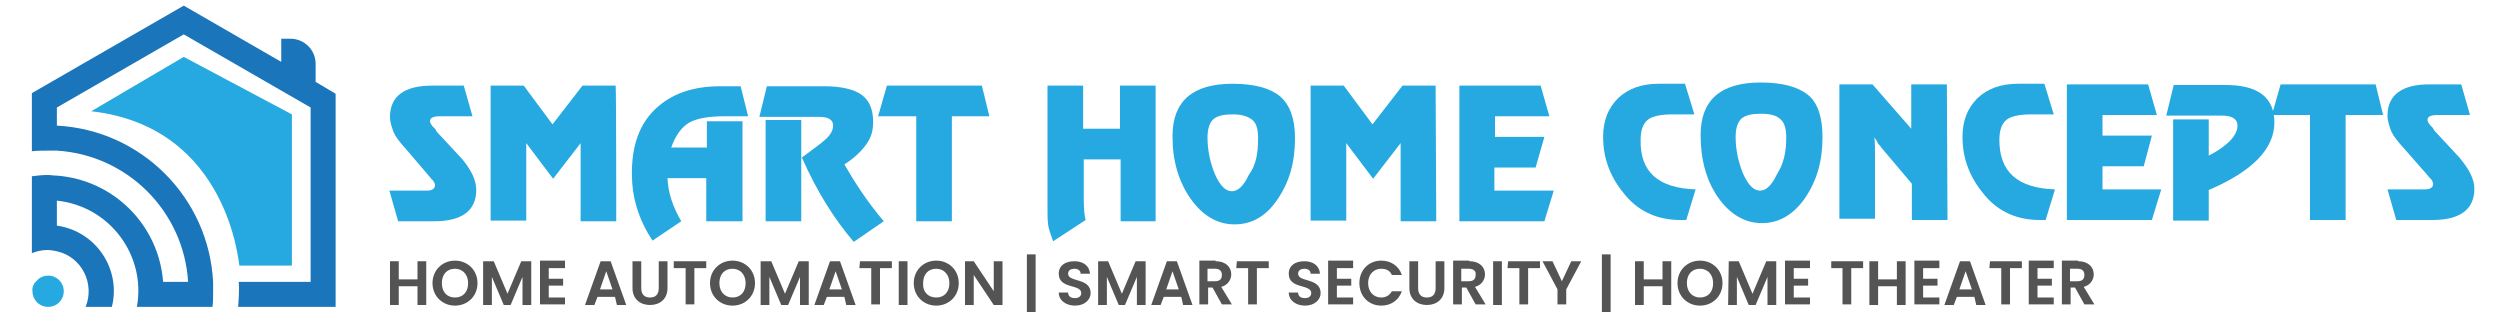 <?xml version="1.0" encoding="UTF-8"?> <svg xmlns="http://www.w3.org/2000/svg" xmlns:xlink="http://www.w3.org/1999/xlink" version="1.1" id="Layer_1" x="0px" y="0px" viewBox="0 0 400 50" style="enable-background:new 0 0 400 50;" xml:space="preserve"> <style type="text/css"> .st0{fill-rule:evenodd;clip-rule:evenodd;fill:#26A9E0;} .st1{fill-rule:evenodd;clip-rule:evenodd;fill:#1B75BB;} .st2{fill:#26A9E0;} .st3{fill:#545454;} </style> <g> <path class="st0" d="M5.6,45.2C5.8,45,6,44.8,6.2,44.6c0.4-0.3,0.9-0.5,1.5-0.5c1.4,0,2.5,1.1,2.5,2.5s-1.1,2.5-2.5,2.5 S5.2,48,5.2,46.6C5.1,46.1,5.3,45.6,5.6,45.2"></path> <path class="st1" d="M50.5,13.1v-2.9c0-2.2-1.8-4-4-4H45v3.7l-15.6-9l-24.3,14v9.3c0.8-0.1,1.7-0.1,2.5-0.1c0.5,0,1,0,1.5,0 c11.3,0.7,20.3,9.7,21,21h-4c-0.7-9.1-7.9-16.3-17-17c-0.5,0-1-0.1-1.5-0.1c-0.9,0-1.7,0.1-2.5,0.2c0,4.1,0,8.2,0,12.3 C5.9,40.2,6.7,40,7.6,40c0.5,0,1,0.1,1.5,0.2c4,0.9,6.1,5.2,4.6,8.9h4.2c1.5-6-2.5-12.1-8.8-13v-4c8.5,0.9,14.3,8.8,12.8,17 c4,0,8.1,0,12.1,0c0.1-0.8,0.1-1.7,0.1-2.5c0-0.5,0-1,0-1.5c-0.7-13.5-11.5-24.3-25-25v-2.9L29.4,5.5l20.3,11.7v27.9H38.2 c0.1,1.3,0,2.7-0.1,4h15.6V15L50.5,13.1z"></path> <path class="st0" d="M14.6,17.8l14.8-8.7l17.3,9.2v24.2h-8.4C38.2,42.5,36.7,20.3,14.6,17.8z"></path> </g> <g> <g> <g> <path class="st2" d="M76.2,30.4c0,3.3-2.3,5-6.7,5h-5.8l-1.4-4.9h5.6c0.6,0,0.9,0,1.1-0.1c0.3-0.1,0.6-0.3,0.6-0.8 c0-0.2-0.2-0.7-0.6-1L68.5,28L65,23.9c-1-1.1-1.7-2-2-2.7c-0.3-0.8-0.6-1.6-0.6-2.5c0-3.3,2.3-5,6.7-5h5.1l1.4,4.9h-5.1 c-1.1,0-1.7,0.2-1.7,0.8c0,0.2,0.2,0.7,0.8,1.2l0.3,0.5l4,4.3C75.4,27.2,76.2,28.8,76.2,30.4z"></path> <path class="st2" d="M98.6,35.4h-5.7V22.9l-4.4,5.7l-4.3-5.7v12.4h-5.7V13.7h5.3l4.6,6.2l4.8-6.2h5.3 C98.6,13.7,98.6,35.4,98.6,35.4z"></path> <path class="st2" d="M119.7,18.6H116c-2.5,0-4.4,0.3-5.7,1c-1.2,0.7-2.2,2-2.9,4h5.7v-4.2h5.7v16H113v-6.9h-6.2 c0.1,2.3,0.8,4.5,2.2,6.9l-4.6,3.1c-2.3-3.5-3.3-7-3.3-10.8c0-4.4,1.2-7.8,3.7-10.2c2.6-2.5,6-3.7,10.5-3.7h3.2L119.7,18.6z"></path> <path class="st2" d="M141.4,35.4l-4.8,3.3c-2.9-3.4-5.8-7.8-8.3-13.5c1.9-1.4,3.3-2.4,4-3.1c0.7-0.7,1-1.4,1-2 c0-0.9-0.7-1.4-2.2-1.4h-9.6l1.2-4.9h9.2c2.7,0,4.8,0.5,6,1.4s1.8,2.3,1.8,4.3c0,1.4-0.3,2.5-1.1,3.6c-0.7,1-1.9,2.2-3.5,3.2 C136.7,29.1,138.7,32.2,141.4,35.4z M128.2,35.4h-5.7V19.2h5.7V35.4z"></path> <path class="st2" d="M158.3,18.6h-6v16.8h-5.7V18.6h-6.1l1.4-4.9h15.2L158.3,18.6z"></path> <path class="st2" d="M185,35.4h-5.7v-9.9h-5.9v6.2c0,1.6,0.1,2.8,0.3,3.5l-5.2,3.4c-0.3-0.9-0.7-1.8-0.8-2.7 c-0.1-0.6-0.1-1.5-0.1-2.7V13.7h5.7v6.9h5.9v-6.9h5.7v21.7C184.9,35.4,185,35.4,185,35.4z"></path> <path class="st2" d="M207.2,22.1c0,3.9-0.9,7-2.8,9.8s-4.2,4-6.9,4s-5.1-1.4-7-4.1s-2.9-6-2.9-10c0-5.6,3.2-8.4,9.6-8.4 c3.5,0,6,0.7,7.6,2C206.4,16.8,207.2,19,207.2,22.1z M201.3,22.1c0-1.4-0.3-2.4-0.9-2.9s-1.6-0.9-3.1-0.9s-2.5,0.2-3.2,0.8 c-0.6,0.6-0.9,1.6-0.9,2.9c0,2.2,0.5,4.2,1.2,5.9c0.8,1.8,1.7,2.7,2.7,2.7s1.9-0.9,2.7-2.6C201,26.4,201.3,24.4,201.3,22.1z"></path> <path class="st2" d="M229.8,35.4h-5.7V22.9l-4.4,5.7l-4.3-5.7v12.4h-5.7V13.7h5.3l4.6,6.2l4.8-6.2h5.3L229.8,35.4L229.8,35.4z"></path> <path class="st2" d="M248.6,30.5l-1.5,4.9h-13.6V13.7h13l1.4,4.9h-8.7v3.3h7.9l-1.4,4.9h-6.6v3.7 C239.1,30.5,248.6,30.5,248.6,30.5z"></path> </g> <g> <path class="st2" d="M271.3,30.3l-1.5,4.9c-0.2,0-0.6,0-0.9,0c-3.5,0-6.5-1.2-8.8-3.9s-3.6-5.7-3.6-9.4c0-2.6,0.8-4.6,2.4-6.2 c1.6-1.5,3.7-2.3,6.5-2.3h4.2l1.5,4.9h-3.5c-1.9,0-3.3,0.3-4,0.9s-1.1,1.6-1.1,3.2C262.4,27.5,265.3,30.1,271.3,30.3z"></path> <path class="st2" d="M291.6,21.9c0,3.9-0.9,7-2.8,9.8c-1.9,2.7-4.2,4-6.9,4s-5.1-1.4-7-4.1s-2.8-6.1-2.8-10 c0-5.6,3.2-8.4,9.6-8.4c3.5,0,6,0.7,7.6,2S291.6,18.9,291.6,21.9z M285.8,22c0-1.4-0.3-2.4-0.9-2.9c-0.6-0.6-1.6-0.9-3.1-0.9 s-2.5,0.2-3.2,0.8c-0.6,0.6-0.9,1.6-0.9,2.9c0,2.2,0.5,4.2,1.2,5.9c0.8,1.8,1.7,2.7,2.7,2.7s1.9-0.9,2.7-2.6 C285.4,26.2,285.8,24.3,285.8,22z"></path> <path class="st2" d="M311.6,35.2h-5.7v-5.8l-4.9-5.8c-0.1-0.2-0.2-0.3-0.5-0.6l-0.3-0.6c-0.1-0.1-0.2-0.2-0.3-0.5 c0.1,1.1,0.1,2,0.1,2.8V35h-5.7V13.5h5.3l6.2,7.1v-7.1h5.7L311.6,35.2L311.6,35.2z"></path> <path class="st2" d="M328.8,30.3l-1.5,4.9c-0.2,0-0.6,0-0.9,0c-3.5,0-6.5-1.2-8.8-3.9s-3.6-5.7-3.6-9.4c0-2.6,0.8-4.6,2.4-6.2 c1.6-1.5,3.7-2.3,6.5-2.3h4.2l1.5,4.9H325c-1.9,0-3.3,0.3-4,0.9s-1.1,1.6-1.1,3.2C319.9,27.5,322.8,30.1,328.8,30.3z"></path> <path class="st2" d="M345.8,30.3l-1.5,4.9h-13.6V13.5h13l1.4,4.9h-8.7v3.3h7.9l-1.3,4.9h-6.6v3.7H345.8z"></path> <path class="st2" d="M363.9,19.6c0,4.2-3.5,7.8-10.5,10.8v4.9h-5.7V19.1h5.7v5.8c3.1-1.6,4.6-3.3,4.6-4.8c0-1-0.8-1.6-2.4-1.6h-9 l1.2-4.9h7.9C361.3,13.5,363.9,15.6,363.9,19.6z"></path> <path class="st2" d="M381.3,18.4h-6v16.8h-5.7V18.4h-6.1l1.4-4.9h15.2L381.3,18.4z"></path> <path class="st2" d="M395.9,30.2c0,3.3-2.3,5-6.7,5h-5.8l-1.4-4.9h5.6c0.6,0,0.9,0,1.1-0.1c0.3-0.1,0.6-0.3,0.6-0.8 c0-0.2-0.2-0.7-0.6-1l-0.5-0.6l-3.6-4.1c-1-1.1-1.7-2-2-2.7c-0.3-0.8-0.6-1.6-0.6-2.5c0-3.3,2.3-5,6.7-5h5.1l1.4,4.9h-5.1 c-1.1,0-1.7,0.2-1.7,0.8c0,0.2,0.2,0.7,0.8,1.2l0.3,0.5l4,4.3C395,27,395.9,28.6,395.9,30.2z"></path> </g> </g> <g> <path class="st3" d="M66.8,45.8h-3v3h-1.4v-7h1.4v2.9h3v-2.9h1.4v7h-1.4V45.8z"></path> <path class="st3" d="M72.8,48.9c-2,0-3.6-1.5-3.6-3.6s1.6-3.6,3.6-3.6s3.6,1.5,3.6,3.6S74.8,48.9,72.8,48.9z M72.8,47.6 c1.3,0,2.1-0.9,2.1-2.3c0-1.4-0.9-2.3-2.1-2.3c-1.3,0-2.1,0.9-2.1,2.3C70.7,46.7,71.5,47.6,72.8,47.6z"></path> <path class="st3" d="M77.4,41.8H79l2.2,5.2l2.2-5.2H85v7h-1.4v-4.5l-1.9,4.5h-1.1l-1.9-4.5v4.5h-1.4v-7H77.4z"></path> <path class="st3" d="M90.4,42.9h-2.6v1.7h2.3v1.1h-2.3v1.9h2.6v1.1h-4v-7h4V42.9z"></path> <path class="st3" d="M98.4,47.5h-2.8l-0.5,1.3h-1.5l2.5-7h1.6l2.5,7h-1.5L98.4,47.5z M97,43.4l-1,2.9h2L97,43.4z"></path> <path class="st3" d="M101.2,41.8h1.4v4.3c0,1,0.5,1.5,1.4,1.5s1.4-0.5,1.4-1.5v-4.3h1.4v4.3c0,1.8-1.3,2.7-2.8,2.7 s-2.8-0.9-2.8-2.7V41.8z"></path> <path class="st3" d="M107.9,41.8h5.1v1.1h-1.9v5.8h-1.4v-5.8h-1.9v-1.1H107.9z"></path> <path class="st3" d="M117.2,48.9c-2,0-3.6-1.5-3.6-3.6s1.6-3.6,3.6-3.6s3.6,1.5,3.6,3.6C120.8,47.4,119.2,48.9,117.2,48.9z M117.2,47.6c1.3,0,2.1-0.9,2.1-2.3c0-1.4-0.9-2.3-2.1-2.3c-1.3,0-2.1,0.9-2.1,2.3S116,47.6,117.2,47.6z"></path> <path class="st3" d="M121.8,41.8h1.6l2.2,5.2l2.2-5.2h1.6v7H128v-4.5l-1.9,4.5H125l-1.9-4.5v4.5h-1.4v-7H121.8z"></path> <path class="st3" d="M135.1,47.5h-2.8l-0.5,1.3h-1.5l2.5-7h1.6l2.5,7h-1.5L135.1,47.5z M133.7,43.4l-1,2.9h2L133.7,43.4z"></path> <path class="st3" d="M137.6,41.8h5.1v1.1h-1.9v5.8h-1.4v-5.8h-1.9L137.6,41.8L137.6,41.8z"></path> <path class="st3" d="M143.8,41.8h1.4v7h-1.4V41.8z"></path> <path class="st3" d="M149.8,48.9c-2,0-3.6-1.5-3.6-3.6s1.6-3.6,3.6-3.6s3.6,1.5,3.6,3.6C153.4,47.4,151.8,48.9,149.8,48.9z M149.8,47.6c1.3,0,2.1-0.9,2.1-2.3c0-1.4-0.9-2.3-2.1-2.3c-1.3,0-2.1,0.9-2.1,2.3C147.6,46.7,148.5,47.6,149.8,47.6z"></path> <path class="st3" d="M160.4,41.8v7H159l-3.2-4.8v4.8h-1.4v-7h1.4l3.2,4.8v-4.8H160.4z"></path> <path class="st3" d="M165.7,40.7V50h-1.4v-9.3H165.7z"></path> <path class="st3" d="M172,48.9c-1.4,0-2.6-0.8-2.6-2.1h1.5c0,0.6,0.4,0.9,1.1,0.9c0.7,0,1-0.4,1-0.8c0-1.5-3.6-0.6-3.6-3.1 c0-1.3,1-2,2.5-2c1.4,0,2.4,0.7,2.5,2h-1.5c0-0.5-0.4-0.8-1-0.8c-0.5,0-1,0.2-1,0.8c0,1.4,3.6,0.6,3.6,3.1 C174.5,47.9,173.6,48.9,172,48.9z"></path> <path class="st3" d="M175.7,41.8h1.6l2.2,5.2l2.2-5.2h1.6v7h-1.4v-4.5l-1.9,4.5h-1l-1.9-4.5v4.5h-1.4L175.7,41.8L175.7,41.8z"></path> <path class="st3" d="M189,47.5h-2.8l-0.5,1.3h-1.5l2.5-7h1.6l2.5,7h-1.5L189,47.5z M187.6,43.4l-1,2.9h2L187.6,43.4z"></path> <path class="st3" d="M194.5,41.8c1.7,0,2.5,1,2.5,2.1c0,0.8-0.5,1.7-1.6,2l1.7,2.8h-1.6L194,46h-0.7v2.7h-1.4v-7h2.6V41.8z M194.4,43h-1.2v2h1.2c0.8,0,1.1-0.4,1.1-1C195.5,43.4,195.2,43,194.4,43z"></path> <path class="st3" d="M197.9,41.8h5.1v1.1h-1.9v5.8h-1.4v-5.8h-1.9L197.9,41.8L197.9,41.8z"></path> <path class="st3" d="M208.8,48.9c-1.4,0-2.6-0.8-2.6-2.1h1.5c0,0.6,0.4,0.9,1.1,0.9c0.7,0,1-0.4,1-0.8c0-1.5-3.6-0.6-3.6-3.1 c0-1.3,1-2,2.5-2c1.4,0,2.4,0.7,2.5,2h-1.5c0-0.5-0.4-0.8-1-0.8c-0.5,0-1,0.2-1,0.8c0,1.4,3.6,0.6,3.6,3.1 C211.3,47.9,210.4,48.9,208.8,48.9z"></path> <path class="st3" d="M216.5,42.9h-2.6v1.7h2.3v1.1h-2.3v1.9h2.6v1.1h-4v-7h4V42.9z"></path> <path class="st3" d="M221,41.7c1.5,0,2.8,0.8,3.3,2.3h-1.6c-0.3-0.7-0.9-1-1.7-1c-1.2,0-2.1,0.9-2.1,2.3c0,1.4,0.9,2.3,2.1,2.3 c0.7,0,1.3-0.3,1.7-1h1.6c-0.5,1.4-1.7,2.3-3.3,2.3c-2,0-3.5-1.5-3.5-3.6S219,41.7,221,41.7z"></path> <path class="st3" d="M225.5,41.8h1.4v4.3c0,1,0.5,1.5,1.4,1.5s1.4-0.5,1.4-1.5v-4.3h1.4v4.3c0,1.8-1.3,2.7-2.8,2.7 s-2.8-0.9-2.8-2.7L225.5,41.8L225.5,41.8z"></path> <path class="st3" d="M235.1,41.8c1.7,0,2.5,1,2.5,2.1c0,0.8-0.5,1.7-1.6,2l1.7,2.8h-1.6l-1.5-2.7h-0.7v2.7h-1.4v-7h2.6V41.8z M235,43h-1.2v2h1.2c0.8,0,1.1-0.4,1.1-1C236.2,43.4,235.8,43,235,43z"></path> <path class="st3" d="M238.9,41.8h1.4v7h-1.4V41.8z"></path> <path class="st3" d="M241.3,41.8h5.1v1.1h-1.9v5.8h-1.4v-5.8h-1.9L241.3,41.8L241.3,41.8z"></path> <path class="st3" d="M246.8,41.8h1.6l1.5,3.2l1.5-3.2h1.6l-2.4,4.5v2.4h-1.4v-2.4L246.8,41.8z"></path> <path class="st3" d="M257.7,40.7V50h-1.4v-9.3H257.7z"></path> <path class="st3" d="M266,45.8h-3v3h-1.4v-7h1.4v2.9h3v-2.9h1.4v7H266V45.8z"></path> <path class="st3" d="M272,48.9c-2,0-3.6-1.5-3.6-3.6s1.6-3.6,3.6-3.6s3.6,1.5,3.6,3.6S274,48.9,272,48.9z M272,47.6 c1.3,0,2.1-0.9,2.1-2.3c0-1.4-0.9-2.3-2.1-2.3c-1.3,0-2.1,0.9-2.1,2.3S270.8,47.6,272,47.6z"></path> <path class="st3" d="M276.6,41.8h1.6l2.2,5.2l2.2-5.2h1.6v7h-1.4v-4.5l-1.9,4.5h-1.1l-1.9-4.5v4.5h-1.4L276.6,41.8L276.6,41.8z"></path> <path class="st3" d="M289.7,42.9H287v1.7h2.3v1.1H287v1.9h2.6v1.1h-4v-7h4v1.2H289.7z"></path> <path class="st3" d="M293,41.8h5.1v1.1h-1.9v5.8h-1.4v-5.8H293V41.8z"></path> <path class="st3" d="M303.5,45.8h-3v3h-1.4v-7h1.4v2.9h3v-2.9h1.4v7h-1.4V45.8z"></path> <path class="st3" d="M310.3,42.9h-2.6v1.7h2.3v1.1h-2.3v1.9h2.6v1.1h-4v-7h4V42.9z"></path> <path class="st3" d="M315.9,47.5h-2.8l-0.5,1.3h-1.5l2.5-7h1.6l2.5,7h-1.5L315.9,47.5z M314.5,43.4l-1,2.9h2L314.5,43.4z"></path> <path class="st3" d="M318.4,41.8h5.1v1.1h-1.9v5.8h-1.4v-5.8h-1.9L318.4,41.8L318.4,41.8z"></path> <path class="st3" d="M328.6,42.9H326v1.7h2.3v1.1H326v1.9h2.6v1.1h-4v-7h4V42.9z"></path> <path class="st3" d="M332.5,41.8c1.7,0,2.5,1,2.5,2.1c0,0.8-0.5,1.7-1.6,2l1.7,2.8h-1.6L332,46h-0.7v2.7h-1.4v-7h2.6V41.8z M332.4,43h-1.2v2h1.2c0.8,0,1.1-0.4,1.1-1C333.5,43.4,333.2,43,332.4,43z"></path> </g> </g> </svg> 